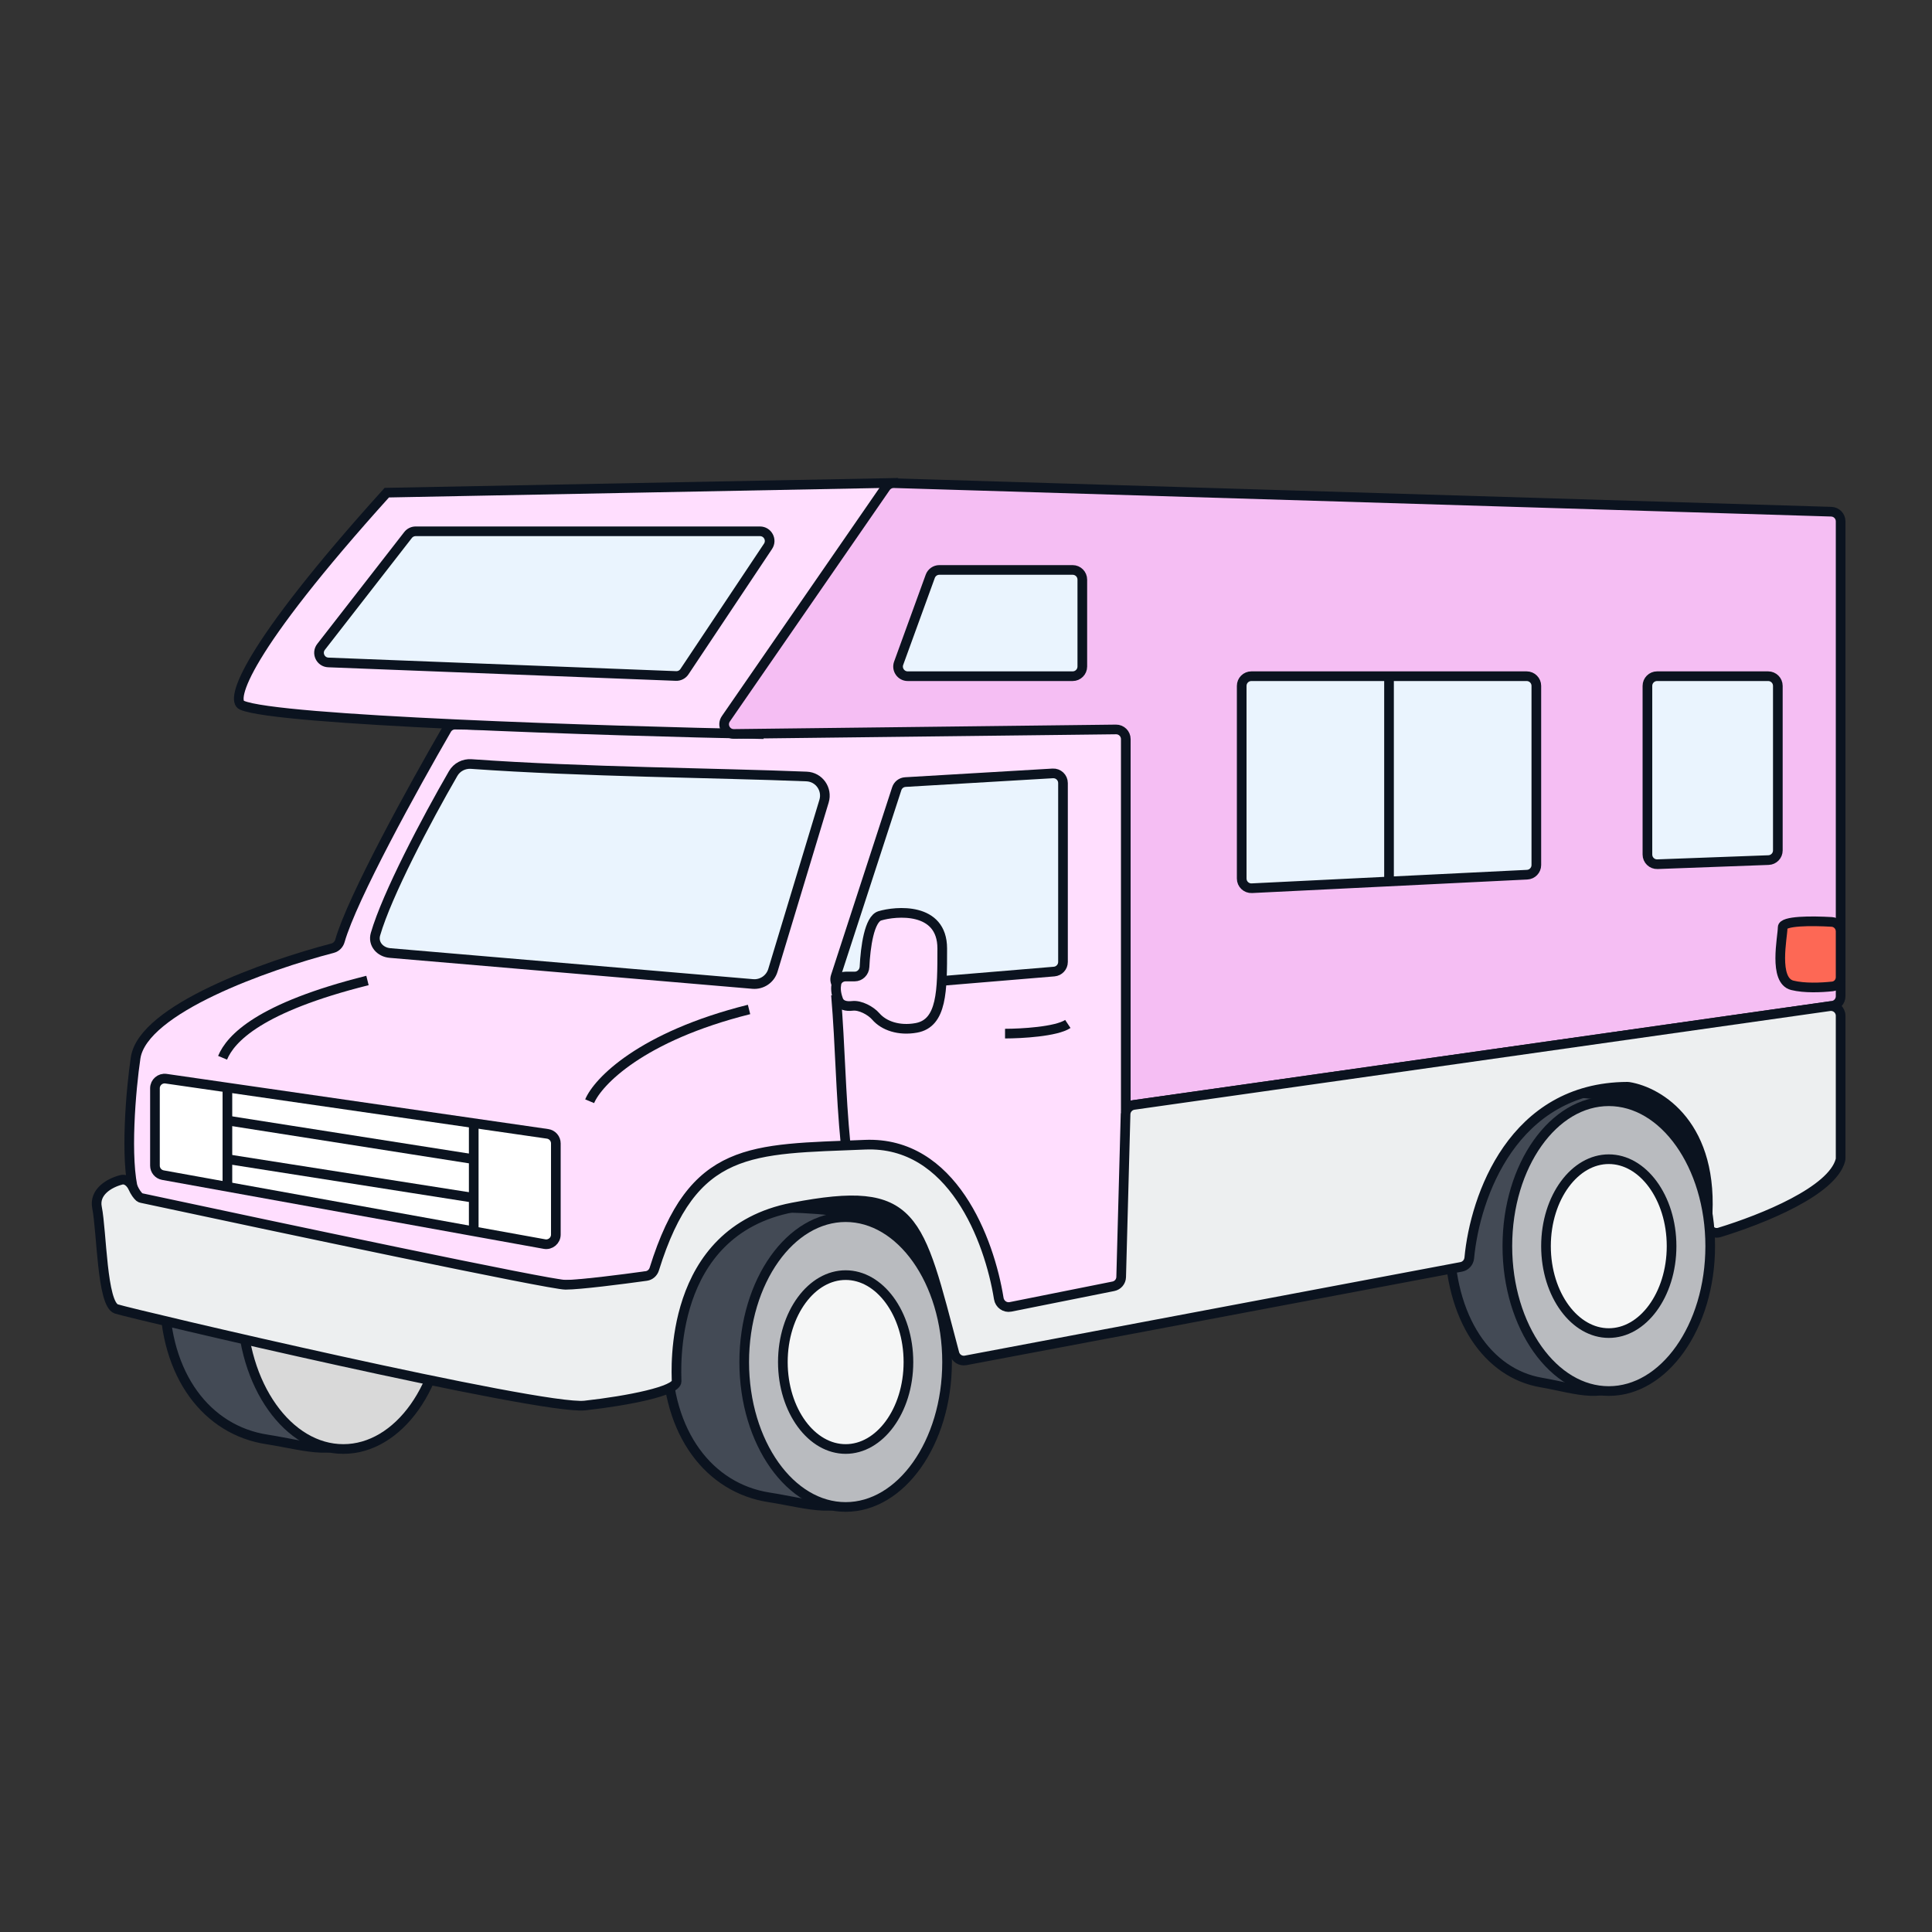 <svg width="200" height="200" viewBox="0 0 200 200" fill="none" xmlns="http://www.w3.org/2000/svg">
<rect x="0" y="0" width="200" height="200" fill="#333333" stroke="none"/>
<rect x="82.54" y="122.5" width="18" height="15" fill="#0B131F"/>
<path d="M27.542 119C32.783 119 36.015 119.435 37.938 120.184C38.892 120.554 39.49 120.991 39.858 121.457C40.221 121.917 40.391 122.446 40.418 123.062C40.446 123.69 40.327 124.402 40.115 125.207C39.903 126.013 39.609 126.874 39.302 127.811C38.693 129.663 38.042 131.771 38.042 134C38.042 135.024 38.093 136.276 38.14 137.604C38.187 138.937 38.231 140.355 38.219 141.729C38.207 143.105 38.139 144.425 37.966 145.563C37.791 146.713 37.515 147.627 37.123 148.227C36.253 149.557 34.953 149.936 33.287 149.881C32.448 149.853 31.54 149.715 30.579 149.541C29.631 149.369 28.614 149.159 27.618 149.006C21.431 148.054 17.042 142.39 17.042 134C17.042 129.811 18.248 126.04 20.172 123.329C22.097 120.617 24.709 119 27.542 119Z" fill="#434A55" stroke="#0B131F"/>
<path d="M35.541 120C38.374 120 40.987 121.617 42.912 124.329C44.836 127.04 46.041 130.811 46.041 135C46.041 139.189 44.836 142.96 42.912 145.671C40.987 148.383 38.374 150 35.541 150C32.709 150 30.096 148.383 28.171 145.671C26.247 142.96 25.041 139.189 25.041 135C25.041 130.811 26.247 127.04 28.171 124.329C30.096 121.617 32.709 120 35.541 120Z" fill="#D9D9D9" stroke="#0B131F"/>
<path d="M35.191 97.392C36.459 92.949 42.825 81.407 46.248 75.504C46.43 75.191 46.766 75.004 47.127 75.01L75.541 75.5L117.462 75.012C118.029 75.005 118.488 75.471 118.473 76.038L117.02 132.208C117.008 132.672 116.679 133.067 116.224 133.161L103.813 135.736C103.171 135.869 102.462 135.459 102.291 134.825C101.916 133.437 101.111 130.658 99.541 125.5C96.041 114 79.541 120 74.041 122C69.798 123.543 69.516 128.154 67.745 131.619C67.619 131.865 67.39 132.038 67.12 132.091C66.073 132.294 63.629 132.659 59.541 133C54.801 133.395 27.889 127.483 14.539 124.126C14.221 124.046 13.97 123.82 13.881 123.505C12.909 120.043 13.566 112.673 14.041 109.5C14.818 104.455 27.581 99.943 34.429 98.156C34.803 98.059 35.086 97.764 35.191 97.392Z" fill="#FFDEFE" stroke="#0B131F"/>
<path d="M92.04 50L40.04 51C25.24 67.4 23.873 72.5 25.04 73C28.64 74.6 62.54 75.667 79.04 76C75.84 75.2 76.04 73.667 76.54 73L92.04 50Z" fill="#FFDEFE" stroke="#0B131F"/>
<path d="M85.303 82.942L80.01 100.448C79.737 101.353 78.867 101.942 77.926 101.862L40.371 98.656C39.336 98.568 38.581 97.701 38.87 96.704C40.052 92.62 44.156 84.833 46.913 80.072C47.294 79.413 48.021 79.038 48.78 79.092C60.429 79.921 74.188 80.006 83.496 80.383C84.793 80.435 85.678 81.7 85.303 82.942Z" fill="#EAF4FE" stroke="#0B131F"/>
<path d="M33.237 66.963L42.241 55.386C42.43 55.142 42.721 55 43.03 55H78.672C79.471 55 79.948 55.89 79.505 56.555L70.852 69.534C70.659 69.823 70.329 69.992 69.981 69.978L33.987 68.576C33.174 68.544 32.737 67.605 33.237 66.963Z" fill="#EAF4FE" stroke="#0B131F"/>
<path d="M92.83 81.649L86.507 101.069C86.286 101.749 86.828 102.434 87.541 102.375L109.124 100.576C109.642 100.533 110.041 100.1 110.041 99.58V81.061C110.041 80.485 109.557 80.028 108.982 80.062L93.722 80.96C93.311 80.984 92.957 81.257 92.83 81.649Z" fill="#EAF4FE" stroke="#0B131F"/>
<path d="M16.041 120.665V112.655C16.041 112.046 16.581 111.578 17.184 111.665L56.684 117.376C57.176 117.447 57.541 117.869 57.541 118.366V127.803C57.541 128.427 56.977 128.898 56.363 128.787L16.863 121.649C16.387 121.563 16.041 121.148 16.041 120.665Z" fill="white" stroke="#0B131F"/>
<path d="M164.541 111.5H182.541L182 125.5L164.541 126.5V111.5Z" fill="#0B131F"/>
<path d="M79.541 125C84.782 125 88.014 125.435 89.938 126.184C90.891 126.554 91.489 126.991 91.857 127.457C92.22 127.917 92.389 128.446 92.417 129.062C92.445 129.69 92.326 130.402 92.114 131.207C91.902 132.013 91.609 132.874 91.301 133.811C90.692 135.663 90.041 137.771 90.041 140C90.041 141.024 90.092 142.276 90.139 143.604C90.186 144.937 90.23 146.355 90.218 147.729C90.206 149.105 90.138 150.425 89.965 151.563C89.79 152.713 89.514 153.627 89.122 154.227C88.252 155.557 86.952 155.936 85.286 155.881C84.447 155.853 83.539 155.715 82.578 155.541C81.63 155.369 80.613 155.159 79.617 155.006C73.43 154.054 69.041 148.39 69.041 140C69.041 135.811 70.247 132.04 72.171 129.329C74.096 126.617 76.708 125 79.541 125Z" fill="#434A55" stroke="#0B131F"/>
<path d="M87.541 126C90.374 126 92.987 127.617 94.912 130.329C96.835 133.04 98.041 136.811 98.041 141C98.041 145.189 96.835 148.96 94.912 151.671C92.987 154.383 90.374 156 87.541 156C84.709 156 82.096 154.383 80.171 151.671C78.248 148.96 77.041 145.189 77.041 141C77.041 136.811 78.248 133.04 80.171 130.329C82.096 127.617 84.709 126 87.541 126Z" fill="#B9BBBF" stroke="#0B131F"/>
<path d="M87.541 132C89.277 132 90.891 132.954 92.088 134.579C93.285 136.204 94.041 138.472 94.041 141C94.041 143.528 93.285 145.796 92.088 147.421C90.891 149.046 89.277 150 87.541 150C85.805 150 84.191 149.046 82.994 147.421C81.797 145.796 81.041 143.528 81.041 141C81.041 138.472 81.797 136.204 82.994 134.579C84.191 132.954 85.805 132 87.541 132Z" fill="#F5F6F6" stroke="#0B131F"/>
<path d="M75.141 74.409L91.691 50.448C91.884 50.169 92.205 50.006 92.544 50.017L189.572 52.971C190.112 52.987 190.542 53.43 190.542 53.97V103.132C190.542 103.63 190.175 104.052 189.682 104.122L116.542 114.5V76.512C116.542 75.955 116.087 75.505 115.53 75.512L75.975 75.977C75.163 75.987 74.679 75.077 75.141 74.409Z" fill="#F5BEF3" stroke="#0B131F"/>
<path d="M128.541 90.95V71C128.541 70.448 128.988 70 129.541 70H158.041C158.593 70 159.041 70.448 159.041 71V89.548C159.041 90.081 158.622 90.521 158.09 90.547L129.59 91.948C129.019 91.977 128.541 91.521 128.541 90.95Z" fill="#EAF4FE"/>
<path d="M170.541 88.462V71C170.541 70.448 170.988 70 171.541 70H183.041C183.593 70 184.041 70.448 184.041 71V88.036C184.041 88.574 183.615 89.016 183.078 89.036L171.578 89.462C171.011 89.483 170.541 89.029 170.541 88.462Z" fill="#EAF4FE"/>
<path d="M93.028 68.658L96.301 59.658C96.445 59.263 96.82 59 97.241 59H111.041C111.593 59 112.041 59.448 112.041 60V69C112.041 69.552 111.593 70 111.041 70H93.968C93.274 70 92.791 69.31 93.028 68.658Z" fill="#EAF4FE"/>
<path d="M128.541 90.95V71C128.541 70.448 128.988 70 129.541 70H158.041C158.593 70 159.041 70.448 159.041 71V89.548C159.041 90.081 158.622 90.521 158.09 90.547L129.59 91.948C129.019 91.977 128.541 91.521 128.541 90.95Z" stroke="#0B131F"/>
<path d="M170.541 88.462V71C170.541 70.448 170.988 70 171.541 70H183.041C183.593 70 184.041 70.448 184.041 71V88.036C184.041 88.574 183.615 89.016 183.078 89.036L171.578 89.462C171.011 89.483 170.541 89.029 170.541 88.462Z" stroke="#0B131F"/>
<path d="M93.028 68.658L96.301 59.658C96.445 59.263 96.82 59 97.241 59H111.041C111.593 59 112.041 59.448 112.041 60V69C112.041 69.552 111.593 70 111.041 70H93.968C93.274 70 92.791 69.31 93.028 68.658Z" stroke="#0B131F"/>
<path d="M159.468 113C164.195 113 167.096 113.438 168.814 114.182C169.663 114.549 170.198 114.98 170.528 115.446C170.857 115.91 171.012 116.447 171.037 117.076C171.089 118.38 170.59 119.957 170.028 121.858C169.479 123.718 168.894 125.828 168.894 128.056C168.894 129.082 168.94 130.337 168.982 131.67C169.025 133.008 169.065 134.432 169.054 135.812C169.043 137.195 168.981 138.522 168.824 139.668C168.666 140.825 168.417 141.748 168.061 142.354C167.657 143.04 167.167 143.452 166.617 143.693C166.058 143.939 165.403 144.023 164.655 143.995C163.906 143.967 163.093 143.83 162.227 143.655C161.374 143.484 160.452 143.272 159.552 143.118C154.025 142.173 150.041 136.519 150.041 128.056C150.041 123.841 151.132 120.048 152.87 117.325C154.612 114.596 156.956 113 159.468 113Z" fill="#434A55" stroke="#0B131F"/>
<path d="M10.042 125C9.728 123.429 11.243 122.476 12.553 122.138C13.088 122.001 13.555 122.46 13.78 122.964C13.969 123.388 14.235 123.761 14.436 123.929C14.501 123.983 14.579 124.008 14.662 124.026C28.704 127.034 56.946 133 58.541 133C60.008 133 64.391 132.439 66.907 132.089C67.294 132.035 67.614 131.751 67.73 131.377C71.73 118.515 77.729 118.992 89.541 118.5C98.581 118.123 102.419 128.359 103.393 134.425C103.485 135.003 104.033 135.402 104.607 135.287L115.259 133.156C115.717 133.065 116.05 132.669 116.063 132.203L116.518 115.344C116.531 114.857 116.894 114.45 117.377 114.381L189.401 104.162C190.003 104.076 190.541 104.544 190.541 105.152V119.89C190.541 119.963 190.534 120.035 190.515 120.106C189.665 123.296 182.55 126.185 177.996 127.58C177.31 127.79 176.653 127.203 176.714 126.488C177.559 116.53 171.807 113.029 168.613 112.511C168.564 112.503 168.515 112.5 168.465 112.5C156.627 112.548 152.693 123.868 152.099 130.221C152.056 130.68 151.723 131.06 151.27 131.145L99.953 140.828C99.439 140.925 98.935 140.601 98.801 140.095C95.036 125.859 94.775 122.551 82.041 125C69.041 127.5 70.041 142 70.041 143C70.041 144 65.041 145 60.541 145.5C56.041 146 13.542 136 12.041 135.5C10.54 135 10.542 127.5 10.042 125Z" fill="#EDEFF0" stroke="#0B131F"/>
<path d="M184.541 96.001C184.541 95.31 187.522 95.315 189.624 95.436C190.143 95.466 190.541 95.9 190.541 96.421V101.153C190.541 101.642 190.188 102.06 189.702 102.112C188.524 102.239 186.789 102.312 185.541 102C183.541 101.5 184.541 97.001 184.541 96.001Z" fill="#FD6855" stroke="#0B131F"/>
<path d="M166.541 114C169.374 114 171.986 115.617 173.911 118.329C175.835 121.04 177.041 124.811 177.041 129C177.041 133.189 175.835 136.96 173.911 139.671C171.986 142.383 169.374 144 166.541 144C163.708 144 161.096 142.383 159.171 139.671C157.247 136.96 156.041 133.189 156.041 129C156.041 124.811 157.247 121.04 159.171 118.329C161.096 115.617 163.708 114 166.541 114Z" fill="#B9BBBF" stroke="#0B131F"/>
<path d="M166.541 120C168.277 120 169.891 120.954 171.088 122.579C172.285 124.204 173.041 126.472 173.041 129C173.041 131.528 172.285 133.796 171.088 135.421C169.891 137.046 168.277 138 166.541 138C164.805 138 163.191 137.046 161.994 135.421C160.797 133.796 160.041 131.528 160.041 129C160.041 126.472 160.797 124.204 161.994 122.579C163.191 120.954 164.805 120 166.541 120Z" fill="#F5F6F6" stroke="#0B131F"/>
<path d="M49.041 116.5V127.5" stroke="#0B131F"/>
<path d="M23.541 112.5V123" stroke="#0B131F"/>
<path d="M23.617 116.006L49.041 120" stroke="#0B131F"/>
<path d="M23.617 120.006L49.041 124" stroke="#0B131F"/>
<path d="M143.791 70L143.791 91.5" stroke="#0B131F"/>
<path d="M104.042 107C105.708 107 109.342 106.8 110.542 106" stroke="#0B131F"/>
<path d="M61.041 114C61.874 112 66.341 107.3 77.541 104.5" stroke="#0B131F"/>
<path d="M23.041 109.5C23.874 107.5 26.841 104.3 38.041 101.5" stroke="#0B131F"/>
<path d="M86.541 103C87.001 108.5 87.001 113 87.541 118.5" stroke="#0B131F"/>
<path d="M88.47 101.089H87.539C87.09 101.089 86.67 101.383 86.588 101.824C86.507 102.264 86.509 102.777 86.779 103.506C86.99 104.075 87.599 104.202 88.249 104.127C89.045 104.035 90.141 104.618 90.665 105.224C91.502 106.191 93.057 106.729 94.851 106.406C97.541 105.923 97.541 102.539 97.541 98.189C97.541 93.839 92.699 94.322 91.084 94.806C89.989 95.134 89.59 98.037 89.495 100.09C89.469 100.642 89.022 101.089 88.47 101.089Z" fill="#FFDEFE" stroke="#0B131F"/>
</svg>
